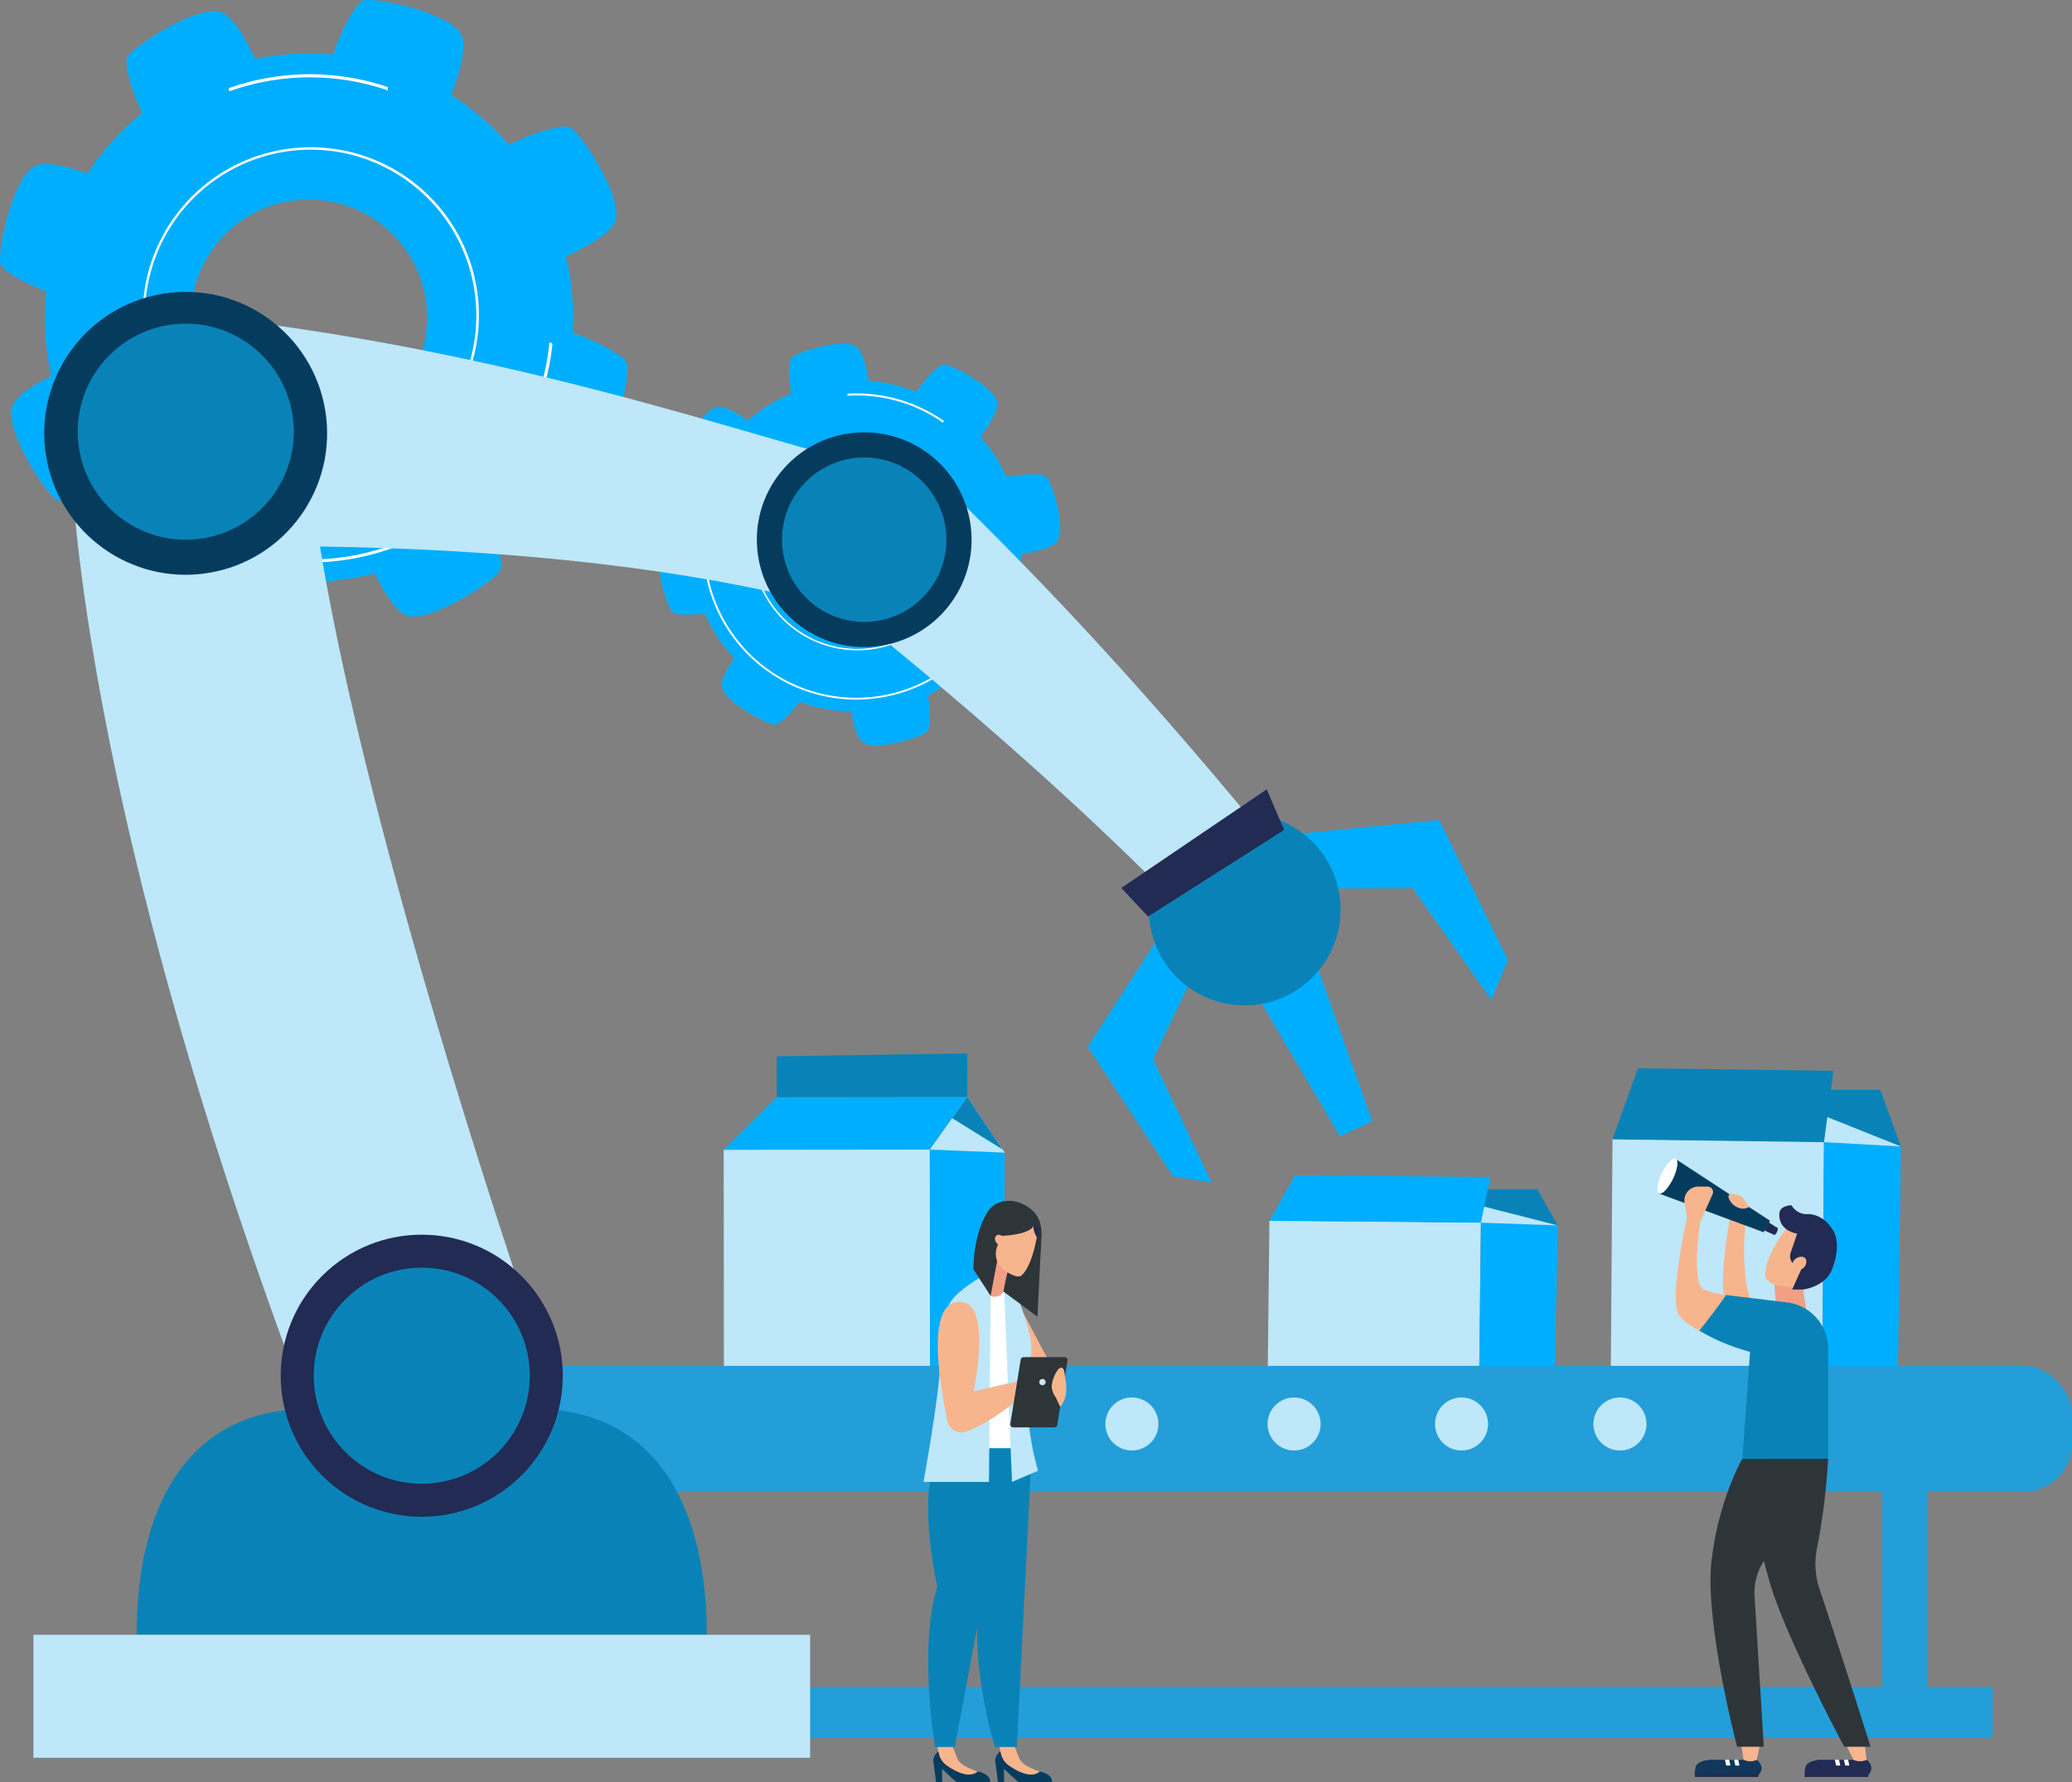 <svg xmlns="http://www.w3.org/2000/svg" xmlns:xlink="http://www.w3.org/1999/xlink" viewBox="0 0 697.84 600.19"><rect x="0" y="0" width="697.84" height="600.19" fill="#808080" stroke="none"/><defs><style>.cls-1{fill:#bee7fa;}.cls-2{fill:#00aeff;}.cls-3{fill:#0983b7;}.cls-4{fill:#239ed9;}.cls-5{fill:#fff;}.cls-6{fill:#212b53;}.cls-7{fill:#053c5e;}.cls-8{fill:url(#Áåçûìÿííûé_ãðàäèåíò_3);}.cls-9{fill:url(#Áåçûìÿííûé_ãðàäèåíò_3-2);}.cls-10{fill:#f7b58e;}.cls-11{fill:#f39f85;}.cls-12{fill:#2d3539;}.cls-13{fill:url(#Áåçûìÿííûé_ãðàäèåíò_3-3);}.cls-14{fill:#12375a;}</style><linearGradient id="Áåçûìÿííûé_ãðàäèåíò_3" x1="318.93" y1="479.56" x2="336.79" y2="479.56" gradientUnits="userSpaceOnUse"><stop offset="0" stop-color="#dfefea"/><stop offset="1" stop-color="#bfe3ee"/></linearGradient><linearGradient id="Áåçûìÿííûé_ãðàäèåíò_3-2" x1="591.3" y1="479.56" x2="609.16" y2="479.56" xlink:href="#Áåçûìÿííûé_ãðàäèåíò_3"/><linearGradient id="Áåçûìÿííûé_ãðàäèåíò_3-3" x1="350.05" y1="465.45" x2="352.16" y2="465.45" xlink:href="#Áåçûìÿííûé_ãðàäèåíò_3"/></defs><title>Rig and the Manufacturing Industry</title><g id="Layer_2" data-name="Layer 2"><g id="Layer_1-2" data-name="Layer 1"><polygon class="cls-1" points="243.83 476.44 313.27 483.84 313.16 387.02 243.73 387.1 243.83 476.44"/><polygon class="cls-2" points="313.16 387.16 325.76 369.41 261.59 369.48 243.73 387.24 313.16 387.16"/><polygon class="cls-2" points="313.16 387.02 338.41 388.18 338.04 463.82 313.27 483.84 313.16 387.02"/><polygon class="cls-1" points="325.76 369.41 338.41 388.18 313.16 387.16 325.76 369.41"/><polygon class="cls-3" points="261.59 369.48 325.76 369.41 325.75 354.74 261.58 355.75 261.59 369.48"/><polygon class="cls-3" points="325.76 369.41 320.68 376.57 337.7 387.13 325.76 369.41"/><polygon class="cls-3" points="524.67 412.7 517.76 400.49 488.11 400.49 490.94 409.44 524.67 412.7"/><polygon class="cls-1" points="426.86 470.62 498.03 476.21 498.77 411.68 427.54 411.07 426.86 470.62"/><polygon class="cls-2" points="498.77 411.68 524.67 412.7 523.62 463.11 498.03 476.21 498.77 411.68"/><polygon class="cls-1" points="499.15 406.18 524.67 412.7 498.77 411.77 499.15 406.18"/><polygon class="cls-2" points="498.77 411.77 501.97 396.4 436.13 395.83 427.54 411.16 498.77 411.77"/><polygon class="cls-3" points="640.2 386.1 633.3 367.02 603.65 367.02 606.47 381.01 640.2 386.1"/><polygon class="cls-1" points="542.4 476.68 613.57 485.42 614.31 384.52 543.08 383.57 542.4 476.68"/><polygon class="cls-2" points="614.31 384.52 640.2 386.1 639.16 464.94 613.57 485.42 614.31 384.52"/><polygon class="cls-1" points="614.69 375.92 640.2 386.1 614.31 384.66 614.69 375.92"/><polygon class="cls-3" points="614.31 384.66 617.51 360.62 551.67 359.74 543.08 383.71 614.31 384.66"/><rect class="cls-4" x="238.07" y="568.15" width="433.05" height="17.04" transform="translate(909.19 1153.34) rotate(180)"/><rect class="cls-4" x="119.91" y="459.99" width="577.93" height="42.45" rx="16.26"/><path class="cls-2" d="M350.12,211.76c-.08-1.49-4-5.64-9.21-9.33A55.62,55.62,0,0,0,344,186.52c5.52-.81,11.25-2.25,12.42-4.76,2.36-5.08-2.23-19.62-4-21.19-1.14-1-7-1.16-13.46,0a55.82,55.82,0,0,0-8.73-13.47c3.33-4.49,6.39-9.58,5.44-12.18-1.92-5.27-15.45-12.3-17.82-12.16-1.48.08-5.61,4-9.3,9.16a55.55,55.55,0,0,0-16-3.65c-.83-5.33-2.25-10.7-4.67-11.83-5.08-2.36-19.62,2.23-21.19,4-.94,1.06-1.14,6.24-.25,12.12a55.62,55.62,0,0,0-14.6,9.09c-4.13-2.92-8.49-5.31-10.83-4.46-5.27,1.92-12.3,15.45-12.16,17.82.08,1.33,3.24,4.81,7.64,8.17a55.41,55.41,0,0,0-3.9,17.46c-4.7.86-9.06,2.22-10.06,4.37-2.36,5.08,2.23,19.62,4,21.19,1,.87,5.48,1.1,10.81.43a55.33,55.33,0,0,0,9.94,15.08c-2.71,3.93-4.81,7.95-4,10.17,1.92,5.27,15.45,12.3,17.82,12.16,1.34-.08,4.82-3.25,8.19-7.67a55.67,55.67,0,0,0,17.32,3.29c.85,4.94,2.24,9.65,4.49,10.69,5.08,2.37,19.62-2.22,21.19-4,1-1.06,1.14-6.29.23-12.21a55.58,55.58,0,0,0,13.9-9.52c4.32,3.15,9.07,5.88,11.55,5C343.23,227.66,350.26,214.13,350.12,211.76Zm-75.9-7.29a24.95,24.95,0,1,1,34.67-6.54A24.94,24.94,0,0,1,274.22,204.47Z"/><path class="cls-5" d="M268.74,212.85a35.51,35.51,0,1,1,49.34-9.31A35.55,35.55,0,0,1,268.74,212.85Zm39.75-58.24a35,35,0,1,0,9.18,48.65A35,35,0,0,0,308.49,154.61Z"/><path class="cls-5" d="M336.17,203.45l-.53-.47a50.89,50.89,0,0,1-98.08-21.55h0c-.22-.08-.43-.18-.65-.28a51.57,51.57,0,0,0,99.26,22.31Z"/><path class="cls-5" d="M285.37,133.28A50.67,50.67,0,0,1,317.09,142l.55.4c.06-.22.13-.45.2-.67-.13-.09-.25-.19-.38-.27a51.3,51.3,0,0,0-32-8.87C285.44,132.84,285.4,133.06,285.37,133.28Z"/><path class="cls-2" d="M211.14,122.3c-.8-2.25-8.65-6.87-18.26-10.22a88.54,88.54,0,0,0-2.28-25.74c8.09-3.69,16.24-8.44,16.92-12.79,1.37-8.83-12.1-29.07-15.52-30.7-2.18-1-11.29,1.35-20.63,5.93A88.49,88.49,0,0,0,152,32c3.12-8.35,5.54-17.51,2.93-21.07C149.7,3.73,125.87-1.06,122.3.2c-2.24.79-6.84,8.6-10.19,18.16a88.66,88.66,0,0,0-26.17,1.5c-3.63-7.79-8.2-15.39-12.39-16-8.83-1.37-29.07,12.1-30.7,15.51-1,2,1,10.06,5,18.68A88.31,88.31,0,0,0,29.5,58.39c-7.61-2.64-15.35-4.37-18.56-2C3.73,61.64-1.06,85.47.2,89c.71,2,7.09,5.93,15.32,9.14a88.78,88.78,0,0,0,1.76,28.46C10.47,130,4.4,134.06,3.82,137.79c-1.37,8.83,12.1,29.06,15.51,30.7,1.88.89,8.88-.75,16.74-4.14A88.66,88.66,0,0,0,58,183.06c-2.4,7.2-3.84,14.3-1.62,17.34,5.28,7.21,29.11,12,32.68,10.74,2-.72,5.95-7.13,9.16-15.39a88.47,88.47,0,0,0,28-2.63c3.49,7.18,7.71,13.79,11.61,14.4,8.83,1.37,29.06-12.1,30.7-15.52,1-2-1.05-10.13-5.06-18.8a88.2,88.2,0,0,0,17.06-20.73c8,2.9,16.51,5,19.91,2.5C207.61,149.7,212.4,125.87,211.14,122.3ZM91.63,144.75a39.78,39.78,0,1,1,50.22-25.37A39.78,39.78,0,0,1,91.63,144.75Z"/><path class="cls-5" d="M87,160a56.62,56.62,0,1,1,71.46-36.11A56.69,56.69,0,0,1,87,160ZM122.05,53.2a55.81,55.81,0,1,0,35.6,70.44A55.86,55.86,0,0,0,122.05,53.2Z"/><path class="cls-5" d="M186.07,115.75c-.34-.16-.68-.32-1-.5A81.15,81.15,0,0,1,25.28,125.69h0q-.56-.06-1.11-.15a82.21,82.21,0,0,0,161.91-9.79Z"/><path class="cls-5" d="M77.18,30.77a80.74,80.74,0,0,1,52.46-.66c.35.11.68.25,1,.36,0-.37,0-.74,0-1.12-.24-.07-.46-.17-.7-.24A81.8,81.8,0,0,0,77,29.7C77.09,30.06,77.14,30.41,77.18,30.77Z"/><path class="cls-3" d="M238.07,550.56H46c0-42,16.31-76.1,58.34-76.1h75.36c42,0,58.34,34.07,58.34,76.1Z"/><rect class="cls-1" x="11.25" y="550.56" width="261.6" height="41.43"/><path class="cls-1" d="M158.85,488.4l-19.71,4.84c-16.26,4-28.72-.92-36.81-22.31C23.82,262.22,23.76,150.66,23.76,150.66a30.53,30.53,0,0,1,22.31-36.82L65.78,109c9.75-2.39,16.44-.33,23,5.58a44.5,44.5,0,0,1,14.27,30.35c6.42,100.29,78.11,306.66,78.11,306.66A30.52,30.52,0,0,1,158.85,488.4Z"/><path class="cls-1" d="M273.64,196.66c.64-16.58,1.59-26.46,10.67-42C232.09,140.32,163,116.83,64.81,106.07c-22.75-2.45-32.75,6.45-36.54,22.76l-4.6,19.76a30.54,30.54,0,0,0,22.76,36.55s128.12-8,229.29,18C273.87,192.6,273.24,207.19,273.64,196.66Z"/><path class="cls-1" d="M313.18,158.87c-4.35,15.85-14.55,31.36-26.36,41.13-1.39,1.15-2.8,2.21-4.23,3.23,27.7,22,76.57,62.64,119.5,107a112,112,0,0,1,22-31C396,245.32,361,204.79,313.18,158.87Z"/><circle class="cls-6" cx="142.05" cy="463.31" r="47.5" transform="translate(-286.01 236.15) rotate(-45)"/><circle class="cls-7" cx="62.57" cy="145.38" r="47.5" transform="matrix(0.99, -0.16, 0.16, 0.99, -22.67, 12.02)"/><circle class="cls-3" cx="62.57" cy="145.38" r="36.38" transform="translate(-22.63 11.99) rotate(-9.28)"/><circle class="cls-3" cx="142.05" cy="463.31" r="36.38"/><circle class="cls-7" cx="291.07" cy="181.76" r="36.16" transform="translate(-33.21 294.03) rotate(-51.08)"/><circle class="cls-3" cx="291.07" cy="181.76" r="27.69" transform="translate(-43.27 259.05) rotate(-45)"/><polygon class="cls-2" points="432.46 281.26 484.69 276.12 507.87 323.32 502.24 336.67 475.78 299.11 431.79 299.25 432.46 281.26"/><polygon class="cls-2" points="392.96 311.46 366.34 352.5 395.08 396.16 408.05 398.27 388.36 356.79 405.92 319.89 392.96 311.46"/><polygon class="cls-2" points="416.58 323.86 451.29 382.68 462.19 377.63 437.39 308.02 428.56 321.88 416.58 323.86"/><path class="cls-3" d="M421.63,274.12c-9,8.71-19.94,14.78-32.07,19.4a32.29,32.29,0,1,0,32.07-19.4Z"/><polygon class="cls-6" points="377.66 299.05 426.64 265.83 432.48 279.51 386.65 308.66 377.66 299.05"/><path class="cls-8" d="M336.79,479.56a8.93,8.93,0,1,1-8.93-8.92A8.93,8.93,0,0,1,336.79,479.56Z"/><path class="cls-1" d="M390.15,479.56a8.93,8.93,0,1,1-8.93-8.92A8.93,8.93,0,0,1,390.15,479.56Z"/><path class="cls-1" d="M444.78,479.56a8.93,8.93,0,1,1-8.93-8.92A8.93,8.93,0,0,1,444.78,479.56Z"/><path class="cls-1" d="M501.17,479.56a8.93,8.93,0,1,1-8.93-8.92A8.93,8.93,0,0,1,501.17,479.56Z"/><path class="cls-1" d="M554.53,479.56a8.93,8.93,0,1,1-8.93-8.92A8.93,8.93,0,0,1,554.53,479.56Z"/><path class="cls-9" d="M609.16,479.56a8.93,8.93,0,1,1-8.93-8.92A8.93,8.93,0,0,1,609.16,479.56Z"/><rect class="cls-4" x="633.91" y="488.75" width="15.22" height="79.4" transform="translate(1283.05 1056.89) rotate(180)"/><polygon class="cls-10" points="344.8 442.5 353.63 459.13 343.9 458.66 343.22 441.97 344.8 442.5"/><polygon class="cls-5" points="330.94 435.13 339.1 435.12 342.47 487.82 327.86 487.82 330.94 435.13"/><path class="cls-7" d="M316,589.84s-2,1.58-1.64,3.6.89,6.75.89,6.75h2.07l-.06-4.41c0-.29,4.44,4.41,5.19,4.41h11s.73-3-5.71-3.93S316,589.84,316,589.84Z"/><path class="cls-10" d="M320.72,587.82l1.49,3.87a5,5,0,0,0,2,2.57,19.32,19.32,0,0,0,5.11,2.33c-3,2.54-7.72-.12-10.43-2a6.66,6.66,0,0,1-2.65-3.85l-.62-2.93Z"/><path class="cls-7" d="M336.86,589.84s-2,1.58-1.65,3.6.9,6.75.9,6.75h2.07l-.07-4.41c0-.29,4.45,4.41,5.2,4.41h11s.73-3-5.71-3.93S336.86,589.84,336.86,589.84Z"/><path class="cls-10" d="M341.61,587.82l1.49,3.87a5,5,0,0,0,2,2.57,19.57,19.57,0,0,0,5.12,2.33c-3,2.54-7.72-.12-10.43-2a6.66,6.66,0,0,1-2.65-3.85l-.62-2.93Z"/><path class="cls-3" d="M324.69,487.82s-1.37,7.88,6.51,46.59c-6.38,20.18,3.83,53.94,3.83,53.94h7.44l5.07-100.53Z"/><path class="cls-1" d="M338.2,435.14l2.64,63.94,8.77-3.76A94.07,94.07,0,0,1,346,466.65c-1.34-12.06,5.51-5.71-2.88-28.93C340,435.12,338.2,435.14,338.2,435.14Z"/><path class="cls-11" d="M339.34,428.53l-1,5.39a3.43,3.43,0,0,1-5.19,2.27l-3.6-2.26L336,419.42Z"/><path class="cls-3" d="M317.53,487.82s-9.76,7.88-1.88,46.59c-6.38,20.18-.75,53.94-.75,53.94h6.68l18.8-100.53Z"/><path class="cls-1" d="M330.94,429.72s-8.23,4.62-10.79,8.75c-2.44,3.94-3.28,12.9-3.52,20.88-.32,10.95-5.61,39.73-5.61,39.73h22.07l.55-62.65Z"/><path class="cls-12" d="M347.19,412.36c-5-1.27-9.79,3.85-9.79,3.85l-3.76,20.22-5.77-8.9s-.33-12.09,5.25-20.1c4-4.84,11.67-3.45,15.55,1.26,1.88,2.3,2.28,5.46,2.09,8.38-.24,3.91-1.35,26.37-1.35,26.37L338,435a52.68,52.68,0,0,1,1.36-6.44C341.23,421.38,350.54,413.21,347.19,412.36Z"/><path class="cls-10" d="M335.9,415.9A1.8,1.8,0,0,1,338,417a1.55,1.55,0,0,1-.54,2.2,1.8,1.8,0,0,1-2.13-1.11A1.55,1.55,0,0,1,335.9,415.9Z"/><path class="cls-10" d="M341.26,429.48a4,4,0,0,0,2.44.32c4.34-3.15,5.91-15.72,5.91-15.72l-3.44-3.65-6.85,1.51L336,419.42a6.87,6.87,0,0,0,.28,6.21h0A11.12,11.12,0,0,0,341.26,429.48Z"/><path class="cls-12" d="M348.33,412.1c-.36,3.8-10.93,4.11-10.93,4.11l-.56-5.14,6.17-3.4,4.88,2.94A3.14,3.14,0,0,1,348.33,412.1Z"/><path class="cls-6" d="M348.1,412.84c-.35,1.41,1.08,3.88,1.08,3.88l.84-1.52,0-1.32-.83-1S348.45,411.42,348.1,412.84Z"/><path class="cls-10" d="M322.4,438.47c-10.68,1.25-5.63,28.79-3.34,40.1a4.78,4.78,0,0,0,6.12,3.63c9.29-2.93,22.86-15.09,22.86-15.09l-2.15-2.71-18,4.21S334.78,437,322.4,438.47Z"/><path class="cls-12" d="M343.76,457.93l-3.48,21.58a1,1,0,0,0,1,1.19H355.1a1,1,0,0,0,1-.87l3.43-21.58a1,1,0,0,0-1-1.19H344.78A1,1,0,0,0,343.76,457.93Z"/><path class="cls-10" d="M359.08,467.48a9,9,0,0,0-.24-2.8c-.33-2-.24-5.24-2.32-3.65a10.54,10.54,0,0,0-2.2,5.1c-.4,1.45.48,3.47,1.31,4.56l1.44,3.13A9,9,0,0,0,359.08,467.48Z"/><path class="cls-13" d="M350.05,465.45a1.06,1.06,0,1,0,1.06-1.05A1.06,1.06,0,0,0,350.05,465.45Z"/><path class="cls-14" d="M591.7,592.66l-15.83,0c-2.11.22-4.45.82-4.85,2.64a11.05,11.05,0,0,0-.23,2.42c.56.65,21.56-.09,21.56-.09l.09-.08C594.66,594.86,591.7,592.66,591.7,592.66Z"/><polygon class="cls-6" points="570.79 597.7 592.35 597.61 592.16 598.45 570.76 598.45 570.79 597.7"/><polygon class="cls-5" points="585.43 592.64 584.01 592.65 584.45 594.59 585.83 594.59 585.43 592.64"/><polygon class="cls-5" points="582.38 592.64 580.95 592.65 581.39 594.59 582.78 594.59 582.38 592.64"/><path class="cls-10" d="M592.79,587.39l-1.09,5.27h0a5.14,5.14,0,0,1-4.24.1l-.25-.1-.76-5.27Z"/><path class="cls-6" d="M628.7,592.66l-15.83,0c-2.1.22-4.45.82-4.84,2.64a10.39,10.39,0,0,0-.23,2.42c.56.65,21.55-.09,21.55-.09l.09-.08C631.67,594.86,628.7,592.66,628.7,592.66Z"/><polygon class="cls-6" points="607.8 597.7 629.35 597.61 629.17 598.45 607.77 598.45 607.8 597.7"/><polygon class="cls-5" points="622.44 592.64 621.01 592.65 621.46 594.59 622.84 594.59 622.44 592.64"/><polygon class="cls-5" points="619.38 592.64 617.96 592.65 618.4 594.59 619.78 594.59 619.38 592.64"/><path class="cls-10" d="M628,587.39l.68,5.27h0a5.14,5.14,0,0,1-4.24.1l-.24-.1-2.54-5.27Z"/><path class="cls-10" d="M604.39,410l13,8.51-4,10.3c0,.15-.13.28-.19.42l-.87,0h-.27a10.05,10.05,0,0,0-8.31,5,17.27,17.27,0,0,1-6.16-1.59,6.33,6.33,0,0,1-2.9-2.2C593.31,423.16,604.39,410,604.39,410Z"/><path class="cls-10" d="M587.8,412.7s-1.59,15.13,1.62,24.77c-1.49,1.3-7,7.17-8.69-.44s1.93-27,1.93-27Z"/><polygon class="cls-6" points="595.63 411.63 598.7 413.6 597.6 415.89 594.31 414.44 595.63 411.63"/><path class="cls-6" d="M597.43,414.38c-.3.7-.32,1.37,0,1.49s.75-.34,1.06-1,.33-1.37,0-1.49S597.74,413.68,597.43,414.38Z"/><path class="cls-7" d="M558.61,400.47s0-.06,0-.09a31.21,31.21,0,0,1,3-5.32,27.6,27.6,0,0,0,2.85-4.66l31.68,20.73L594,415l-35.43-13.1A9.89,9.89,0,0,0,558.61,400.47Z"/><polygon class="cls-11" points="607.27 434.27 608.41 441.39 598.33 441.39 597.6 432.67 607.27 434.27"/><path class="cls-10" d="M581.23,451.93s-11.9-3.8-15.63-8.89,2.58-33,2.58-33l-.82-5a4.67,4.67,0,0,1,4.58-5.42l3.18,0a1.83,1.83,0,0,1,1.68,2.56l-4.19,9.41s-3.14,21.14,1.26,22.74a49.47,49.47,0,0,0,11.18,2.32Z"/><path class="cls-6" d="M603.6,434.27l3.06-6.79-2-1.25a3.75,3.75,0,0,1-1.56-4.38l2.18-6.4s-6.2-.76-6-6.54c0-3,4.09-3,4.09-3a6,6,0,0,0,5,3c1.63-.2,6.11.4,9.13,5.67,2,3.55,1.14,9.1-.63,13.27-1.59,3.74-5.63,5.83-9.64,6.44Z"/><path class="cls-12" d="M615.71,491.33a223,223,0,0,1-3.77,30.18,27.05,27.05,0,0,0,.93,13.88C620,556.51,630,588.27,630,588.27h-8.87S601,550.74,595.82,532.12s-6.07-24.53-6.07-24.53l6.16-16.26Z"/><path class="cls-10" d="M608.31,424.31a2.88,2.88,0,0,1-1.65,3.17c-1.27.68-2.6.36-3-.71a2.89,2.89,0,0,1,1.64-3.17C606.62,422.93,608,423.24,608.31,424.31Z"/><path class="cls-3" d="M586.8,491.33h28.91V454.24a15.75,15.75,0,0,0-14.27-15.67l-20.11-2.43s-2.36,3.62-9,12a67.89,67.89,0,0,0,17.08,7.14Z"/><path class="cls-12" d="M615.71,491.33s-4.08,14.78-19.15,31.34a19.35,19.35,0,0,0-5.62,15.06l3.1,50.54h-9s-11-42-8.6-62.65,10.35-34.29,10.35-34.29Z"/><path class="cls-5" d="M563.46,397c-1.55,3.22-3.66,5.43-4.71,4.93s-.63-3.53.92-6.76,3.66-5.43,4.71-4.93S565,393.8,563.46,397Z"/><path class="cls-10" d="M589.05,406.53l-.26.12a4,4,0,0,1-3,.19l-.18-.06a5.39,5.39,0,0,1-3.43-3.47h0a1,1,0,0,1,1.16-1.28l2,.42a3,3,0,0,1,1.9,1.29Z"/><path class="cls-3" d="M63.2,173.37a29.18,29.18,0,0,1-7-.86l.41-1.64a27.42,27.42,0,0,0,9.76.63l.2,1.68A28.47,28.47,0,0,1,63.2,173.37Zm13.27-3.24-.79-1.5a26.86,26.86,0,0,0,7.72-6l1.26,1.12A28.39,28.39,0,0,1,76.47,170.13Zm-29.76-2a28.69,28.69,0,0,1-7.3-7.4l1.4-1a27.26,27.26,0,0,0,6.87,7Zm43.35-13.31-1.58-.6a26.94,26.94,0,0,0,1.76-9.63h1.7A28.45,28.45,0,0,1,90.06,154.86Zm-54.83-3.6a28.89,28.89,0,0,1-.77-6.63,29.55,29.55,0,0,1,.24-3.76l1.68.22a27.93,27.93,0,0,0-.23,3.54,27.15,27.15,0,0,0,.72,6.24Zm54.88-9.36a26.74,26.74,0,0,0-2.73-9.39l1.51-.76a28.54,28.54,0,0,1,2.9,10ZM39.39,131.79,37.9,131a29,29,0,0,1,6.51-8.1l1.11,1.28A27.09,27.09,0,0,0,39.39,131.79Zm42.09-7.09a26.92,26.92,0,0,0-8.28-5.2l.62-1.58a28.6,28.6,0,0,1,8.8,5.54ZM54,119.21l-.57-1.59a28.67,28.67,0,0,1,9.82-1.72h.43l0,1.69h-.4A26.89,26.89,0,0,0,54,119.21Z"/></g></g></svg>